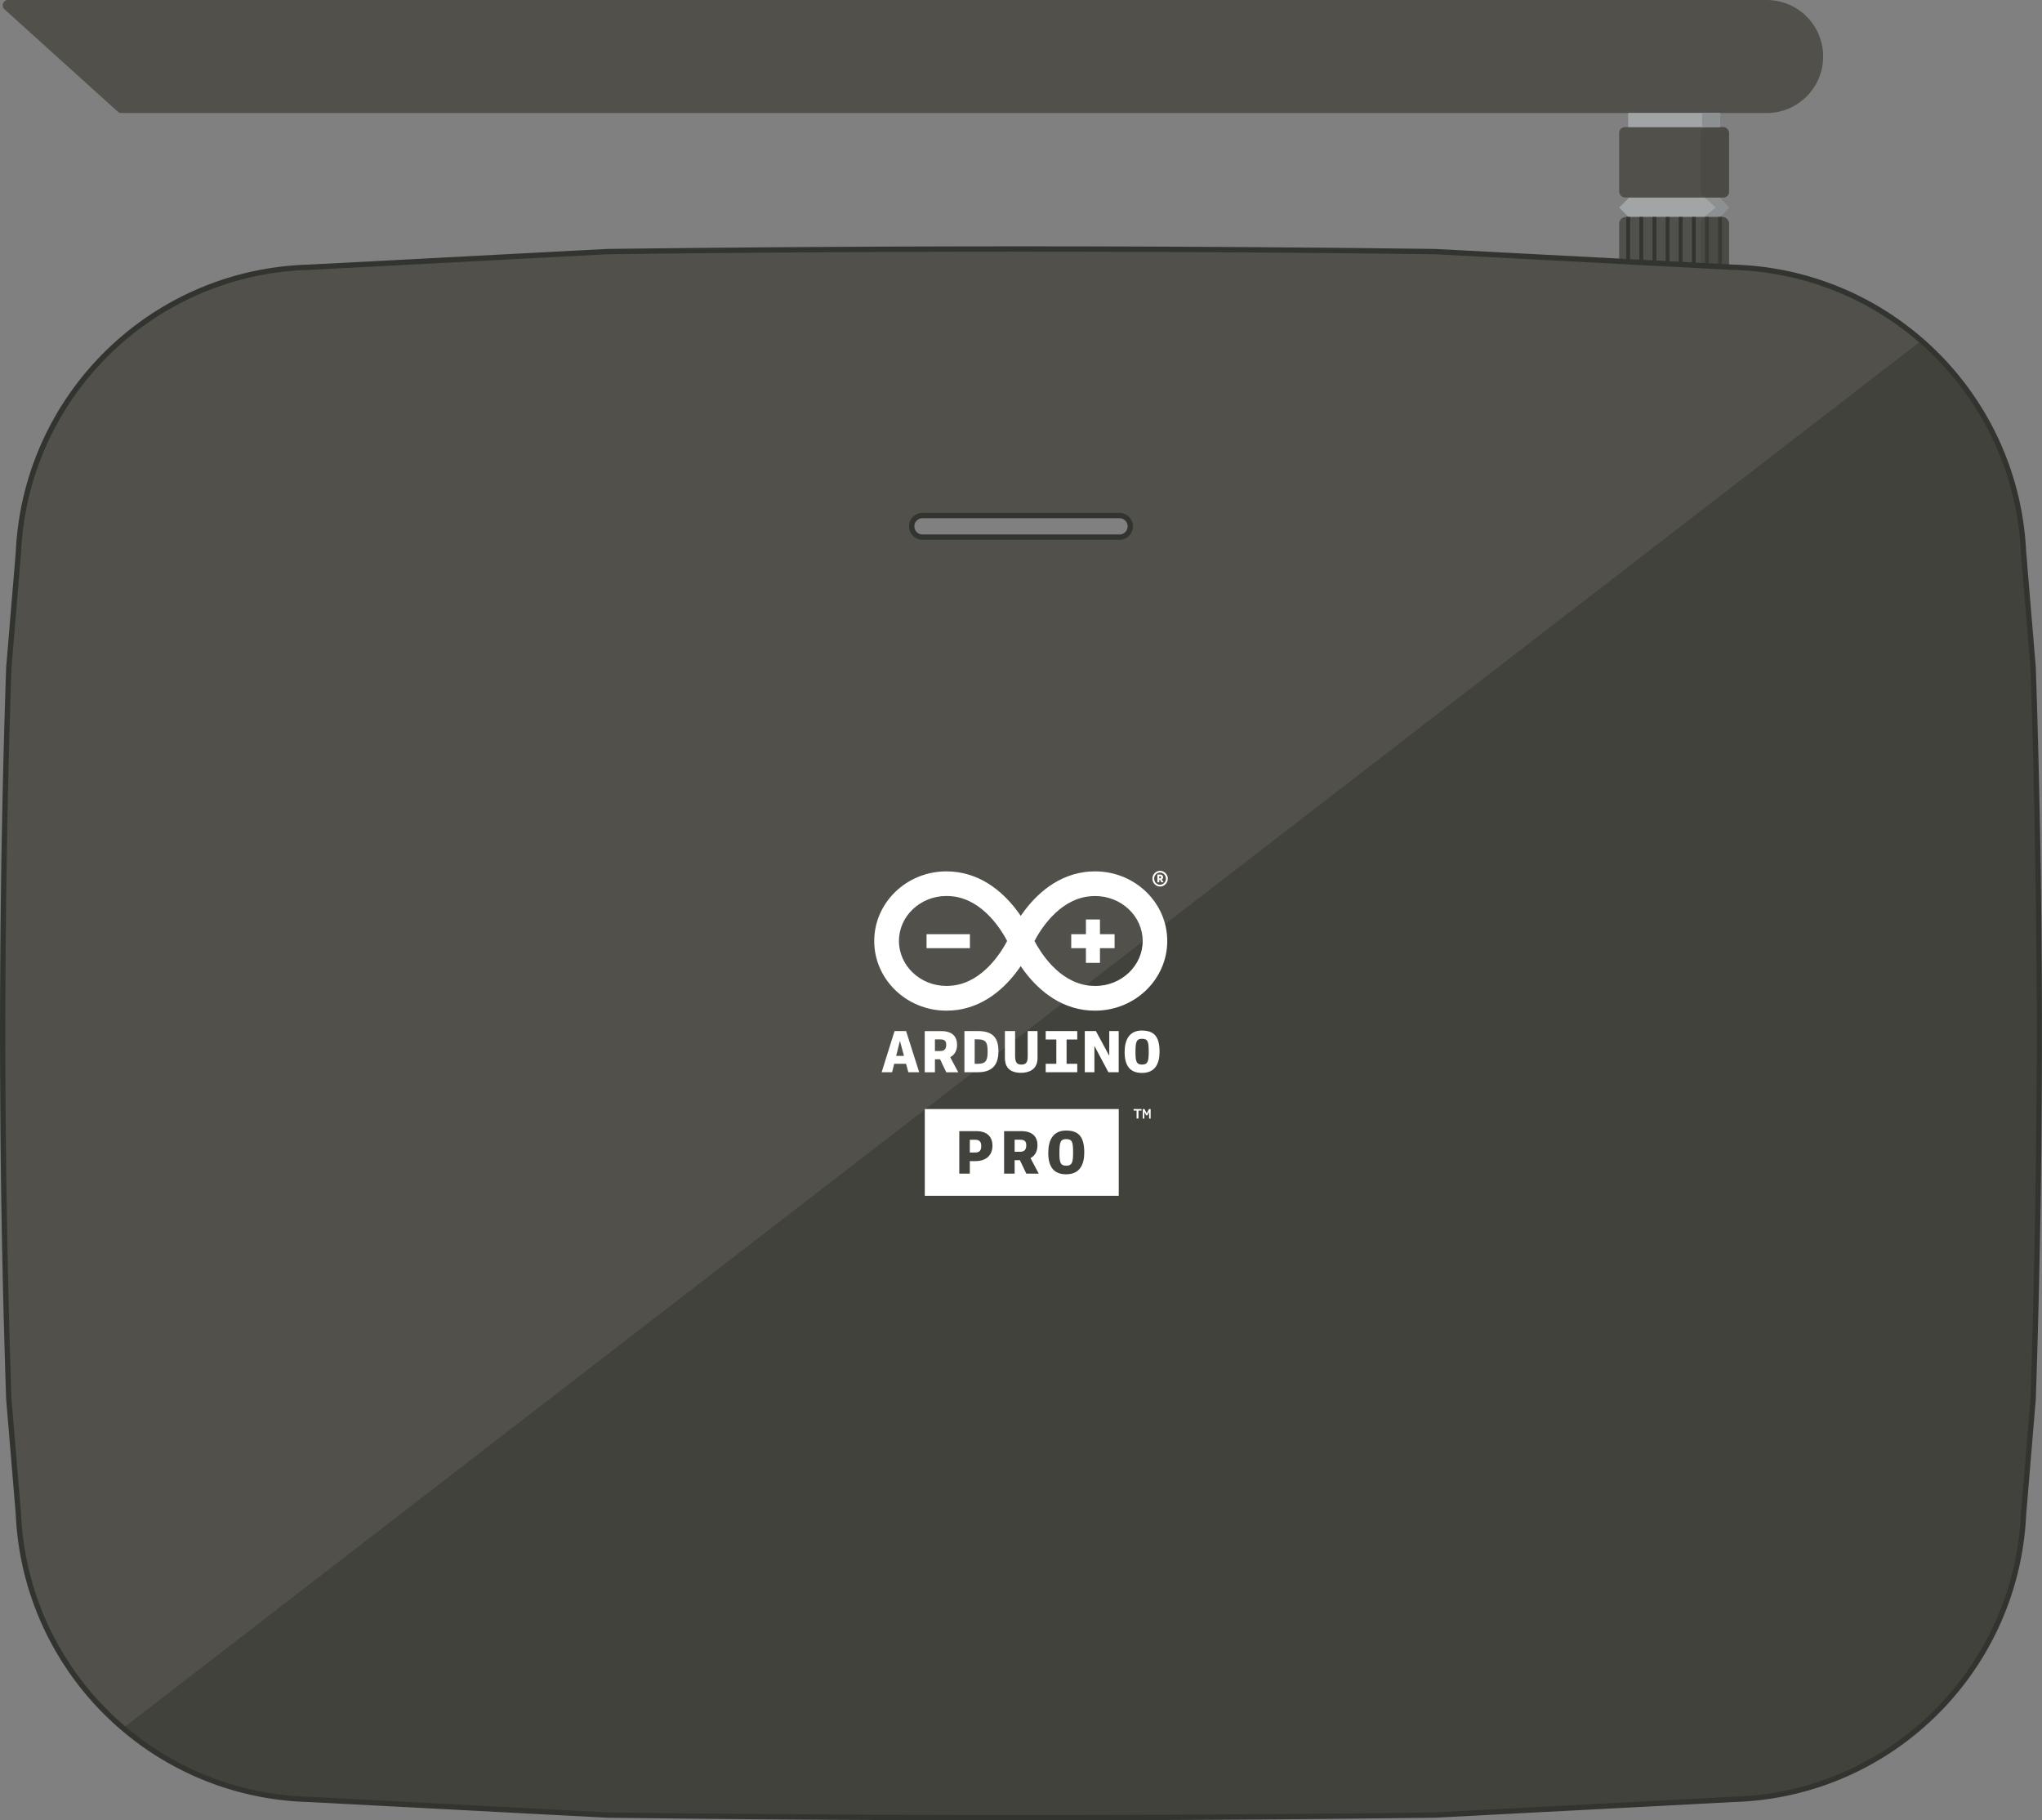 <svg xmlns="http://www.w3.org/2000/svg" viewBox="0 0 382.37 340.83"><rect x="0" y="0" width="382.37" height="340.83" fill="#808080" stroke="none"/><defs><clipPath id="clippath"><path d="m1.65 125.01 1.8-21.59c1.33-29.24 24.98-52.51 54.24-53.37l55.97-2.94c51.67-.65 103.37-.65 155.04 0l55.97 2.94c29.26.86 52.91 24.13 54.24 53.37l1.8 21.59c1.53 45.62 1.53 91.31 0 136.93l-1.8 21.59c-1.33 29.24-24.98 52.51-54.24 53.37l-55.97 2.94c-51.67.65-103.37.65-155.04 0l-55.97-2.94c-29.26-.86-52.91-24.13-54.24-53.37l-1.8-21.59c-1.53-45.62-1.53-91.31 0-136.93" style="fill:none"/></clipPath><style>.cls-2{fill:none}.cls-5{fill:#fff}.cls-6{fill:#8c9091}.cls-7{fill:#a2a5a6}.cls-8{fill:#51504b}.cls-9{mix-blend-mode:multiply;opacity:.4;fill:#41423c}.cls-2{stroke-width:.71px;stroke-miterlimit:10;stroke:#32352f}</style></defs><g style="isolation:isolate"><g id="Layer_2"><g id="Illustration"><path d="m304.95 40.62-1.76-1.76 1.9-1.88h16.8l1.88 1.88-1.75 1.76z" class="cls-7"/><path d="m322.02 40.62 1.75-1.76-1.89-1.88h-2.65l2.04 1.88-2.17 1.76z" class="cls-6"/><rect width="20.58" height="11.7" x="303.19" y="40.62" class="cls-8" rx="1.26" ry="1.26"/><path d="M304.88 52.32v-11.7M307.34 52.32v-11.7M309.8 52.32v-11.7M312.26 52.32v-11.7M314.71 52.32v-11.7M317.17 52.32v-11.7M319.63 52.32v-11.7M322.08 52.32v-11.7" class="cls-2"/><path d="M341.39 10.58c0 5.84-4.73 10.58-10.58 10.58H22.72c-.25 0-.49-.09-.68-.26L.84 1.74C.15 1.13.59 0 1.5 0h329.31c5.85 0 10.58 4.73 10.58 10.58" class="cls-8"/><rect width="20.58" height="13.18" x="303.19" y="23.8" class="cls-8" rx="1.07" ry="1.07"/><path d="M304.88 21.15h17.2v2.65h-17.2z" class="cls-7"/><rect width="5.32" height="13.18" x="318.45" y="23.8" class="cls-9" rx="1.07" ry="1.07"/><path d="M323.78 49.99v-8.12c0-.65-.54-1.26-1.26-1.26h-2.99c-.59 0-1.07.48-1.07 1.07v8.03z" class="cls-9"/><path d="M322.08 23.8h-3.36v-2.65h3.36z" class="cls-6"/><path d="m1.65 125.01 1.8-21.59c1.33-29.24 24.98-52.51 54.24-53.37l55.97-2.94c51.67-.65 103.37-.65 155.04 0l55.97 2.94c29.26.86 52.91 24.13 54.24 53.37l1.8 21.59c1.53 45.62 1.53 91.31 0 136.93l-1.8 21.59c-1.33 29.24-24.98 52.51-54.24 53.37l-55.97 2.94c-51.67.65-103.37.65-155.04 0l-55.97-2.94c-29.26-.86-52.91-24.13-54.24-53.37l-1.8-21.59c-1.53-45.62-1.53-91.31 0-136.93m210-26.46c0-1.12-.91-2.02-2.02-2.02h-36.89a2.02 2.02 0 0 0 0 4.04h36.89c1.12 0 2.02-.91 2.02-2.02" class="cls-8"/><g style="clip-path:url(#clippath)"><path d="M381.85 46.13v294.2H.5z" style="fill:#41423c;stroke-miterlimit:10;stroke:#51504b"/></g><path d="m1.65 125.01 1.8-21.59c1.33-29.24 24.98-52.51 54.24-53.37l55.97-2.94c51.67-.65 103.37-.65 155.04 0l55.97 2.94c29.26.86 52.91 24.13 54.24 53.37l1.8 21.59c1.53 45.62 1.53 91.31 0 136.93l-1.8 21.59c-1.33 29.24-24.98 52.51-54.24 53.37l-55.97 2.94c-51.67.65-103.37.65-155.04 0l-55.97-2.94c-29.26-.86-52.91-24.13-54.24-53.37l-1.8-21.59c-1.53-45.62-1.53-91.31 0-136.93Zm210-26.46c0-1.12-.91-2.02-2.02-2.02h-36.89a2.02 2.02 0 0 0 0 4.04h36.89c1.12 0 2.02-.91 2.02-2.02Z" style="fill:none;stroke-miterlimit:10;stroke:#32352f"/><path d="M205.06 163.15c-.69 0-1.39.04-2.08.15-5.79.83-9.67 4.99-11.84 8.19-2.18-3.2-6.05-7.36-11.84-8.19-.69-.1-1.39-.15-2.08-.15-7.46 0-13.52 5.85-13.52 13.04s6.06 13.04 13.51 13.04c.69 0 1.39-.05 2.08-.14 5.79-.83 9.67-5 11.84-8.2 2.17 3.2 6.05 7.37 11.84 8.2.69.1 1.39.14 2.09.14 7.45 0 13.51-5.85 13.51-13.04s-6.06-13.04-13.52-13.04Zm-26.41 21.35c-.47.07-.96.1-1.43.1-4.9 0-8.89-3.78-8.89-8.42s3.99-8.42 8.9-8.42c.47 0 .95.04 1.43.1 5.46.78 8.8 6.16 9.93 8.32-1.13 2.16-4.47 7.54-9.93 8.32Zm26.42.1c-.47 0-.95-.03-1.43-.1-5.46-.78-8.8-6.16-9.93-8.31 1.13-2.16 4.47-7.54 9.93-8.32.47-.06.96-.1 1.43-.1 4.91 0 8.9 3.78 8.9 8.42s-3.99 8.42-8.89 8.42Z" class="cls-5"/><path d="M173.5 174.91h8.12v2.62h-8.12zM205.97 177.53h2.74v-2.62h-2.74v-2.75h-2.63v2.75h-2.75v2.62h2.75v2.75h2.63zM218.55 163.94a1.5 1.5 0 0 0-.31-.46 1.6 1.6 0 0 0-.45-.31c-.17-.08-.36-.12-.56-.12s-.39.04-.56.12-.32.18-.45.31-.23.28-.31.46-.11.37-.11.58.04.39.11.57c.08.18.18.34.31.47s.28.23.45.31.36.12.56.12.39-.04.56-.12a1.44 1.44 0 0 0 .76-.78q.12-.27.12-.57c0-.3-.04-.4-.12-.58m-.32 1.02a1.14 1.14 0 0 1-.59.6q-.195.09-.42.09c-.225 0-.29-.03-.43-.09-.13-.06-.25-.14-.35-.24s-.18-.22-.23-.36a1.13 1.13 0 0 1 0-.89c.06-.14.13-.26.23-.36a1.1 1.1 0 0 1 .78-.33q.225 0 .42.09c.13.06.24.14.35.24.1.1.18.23.24.36q.09.21.09.45c0 .24-.03.31-.09.44" class="cls-5"/><path d="M217.54 164.66c.08-.04.14-.1.19-.17s.07-.15.07-.24q0-.21-.15-.36c-.1-.1-.26-.15-.49-.15h-.24c-.07 0-.14 0-.2.02v1.44h.36v-.47h.14l.26.47h.41zm-.36-.19s-.09 0-.11-.01v-.39s.06-.01.12-.01c.15 0 .23.07.23.2s-.08.21-.24.21M169.66 193.05h-2.15l-2.42 7.71h1.96l.39-1.58h2.22l.43 1.58h2.03l-2.45-7.71Zm-1.85 4.65.7-2.82.76 2.82zM177.94 197.94c.84-.45 1.27-1.26 1.27-2.31 0-1.48-.81-2.57-2.94-2.57h-3.11v7.71h1.91v-2.44h.96l1.16 2.44h2.25l-1.51-2.82Zm-1.86-1.15h-1.01v-2.18h.97c.89 0 1.14.34 1.14 1.03 0 .85-.44 1.15-1.1 1.15M183.12 193.05h-2.53v7.71h2.54c3.27 0 3.83-2.1 3.83-3.93 0-2.42-.96-3.78-3.84-3.78m.11 6.13h-.72v-4.58h.56c1.71 0 1.86.81 1.86 2.31 0 1.3-.12 2.26-1.7 2.26ZM192.44 193.05v4.71c0 1.17-.32 1.57-1.19 1.57-.72 0-1.17-.3-1.17-1.58v-4.7h-1.91v5.05c0 2.34 1.68 2.77 3 2.77s3.11-.49 3.11-2.76v-5.06zM201.72 194.63v-1.58h-5.91v1.58h1.99v4.55h-1.99v1.58h5.91v-1.58h-2v-4.55zM207.71 193.05v4.63l-2.5-4.63h-2.08v7.71h1.8v-4.93l2.62 4.93h1.93v-7.71h-1.78ZM213.82 192.95c-2.34 0-3.23 1.72-3.23 4.05 0 2.55 1.02 3.89 3.24 3.89 2.48 0 3.3-1.74 3.3-3.97 0-2.94-1.11-3.96-3.31-3.96Zm.01 6.38c-1.1 0-1.21-.78-1.21-2.34 0-1.89.18-2.49 1.2-2.49 1.13 0 1.28.52 1.28 2.41 0 1.78-.15 2.42-1.27 2.42M200.94 215.76c0 1.84-.16 2.5-1.31 2.5s-1.25-.81-1.25-2.41c0-1.95.18-2.57 1.24-2.57 1.16 0 1.32.54 1.32 2.48" class="cls-5"/><path d="M190.99 213.39h-1v2.25h1.04c.69 0 1.14-.31 1.14-1.19 0-.71-.26-1.06-1.17-1.06Zm0 0h-1v2.25h1.04c.69 0 1.14-.31 1.14-1.19 0-.71-.26-1.06-1.17-1.06Zm-17.82-5.74v16.25h36.32v-16.25zm9.47 9.75h-1.04v2.35h-1.97v-7.96h3.17c2.2 0 3.04 1.2 3.04 2.73 0 1.69-1.07 2.88-3.2 2.88m9.54 2.35-1.2-2.52h-.99v2.52h-1.97v-7.96h3.21c2.2 0 3.04 1.13 3.04 2.66 0 1.09-.44 1.92-1.31 2.39l1.55 2.91zm7.45.12c-2.29 0-3.34-1.38-3.34-4.02 0-2.4.92-4.17 3.33-4.17 2.26 0 3.41 1.05 3.41 4.09 0 2.3-.84 4.1-3.4 4.1m-8.64-6.47h-1v2.25h1.04c.69 0 1.14-.31 1.14-1.19 0-.71-.26-1.06-1.17-1.06Zm-8.42 0h-.97v2.39h1c.77 0 1.14-.32 1.14-1.2 0-.62-.17-1.19-1.17-1.19M213.74 207.94h-.56v1.49h-.35v-1.49h-.56v-.29h1.48v.29ZM215.17 208.2l-.31.62h-.25l-.33-.64v1.26h-.29v-1.79h.31l.43.82.42-.82h.31v1.79h-.29v-1.23Z" class="cls-5"/></g></g></g></svg>
